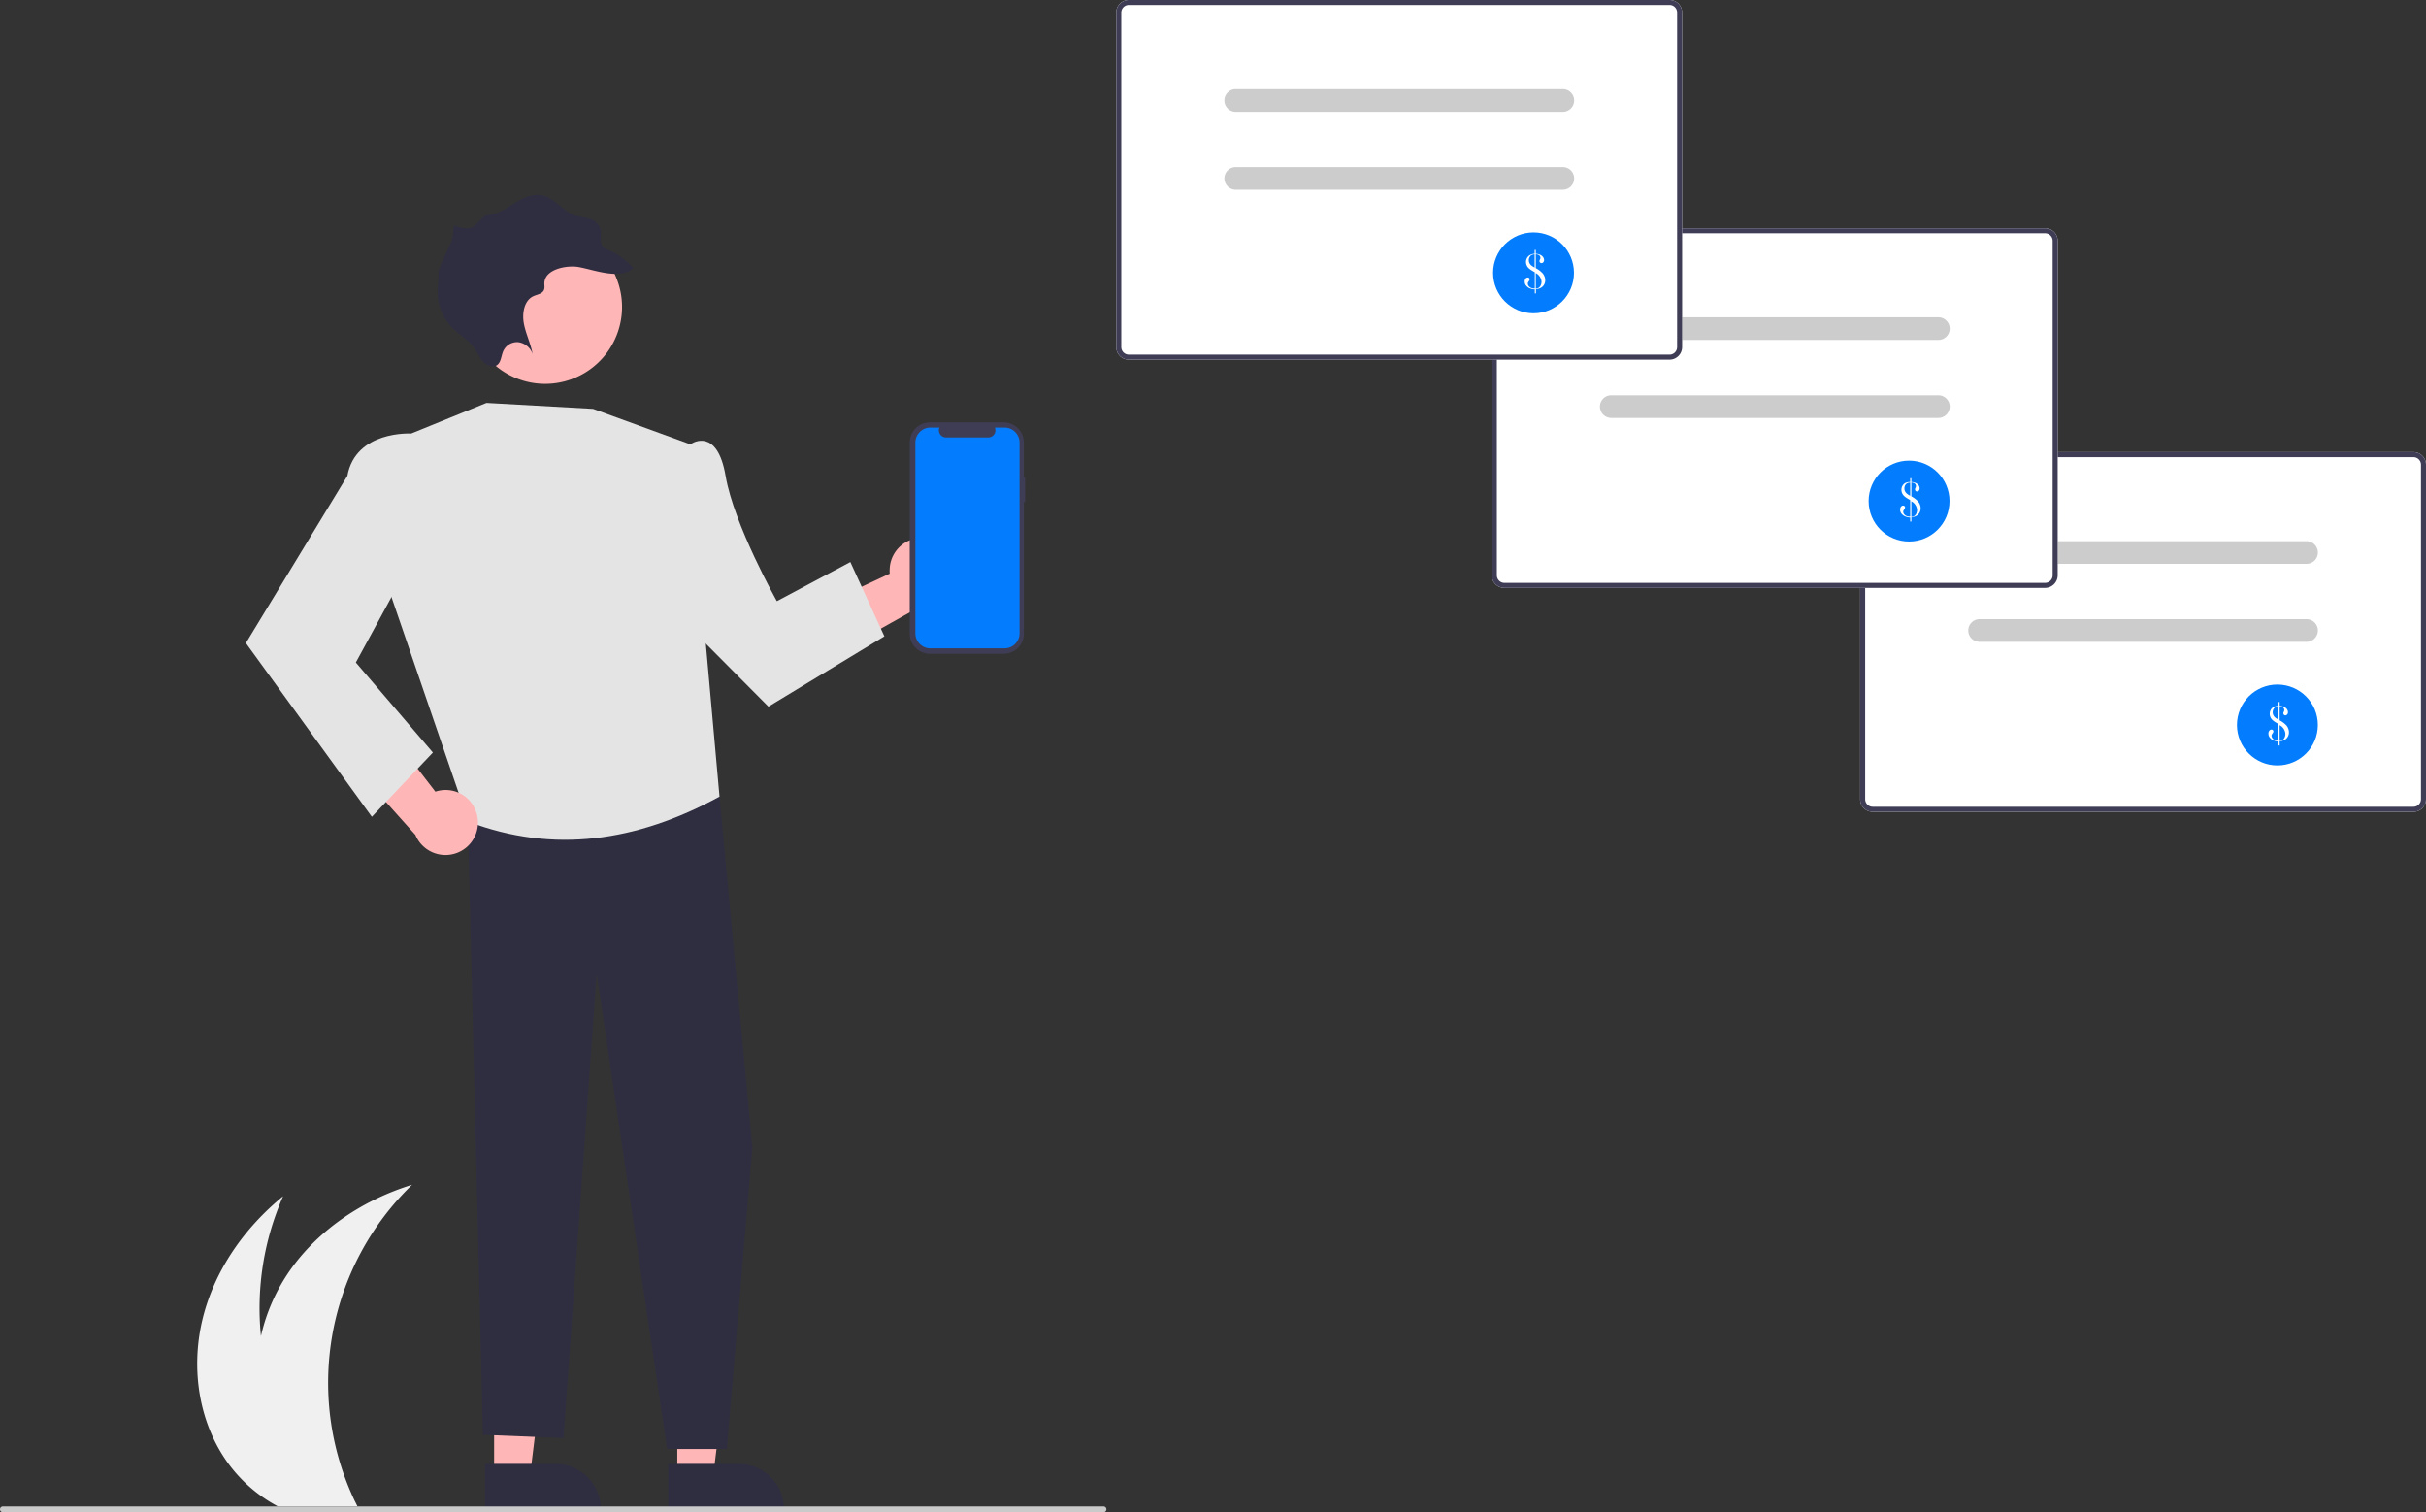 <svg xmlns="http://www.w3.org/2000/svg" id="e56bfd88-40c4-43fb-9e77-d42fcc4dfd58" data-name="a6926b9b-8060-41b0-9f4b-a958f9322acb" viewBox="0 0 839.8 523.44"><rect x="0" y="0" width="839.8" height="523.44" fill="#333333" stroke="none"/><defs><style>.ba6fb7e1-0b03-40c9-bafd-1ae39f3e78bd{fill:#f0f0f0;}.b38ad0a8-6eff-42a1-b326-3e0b5c6c3d98{fill:#fff;}.e103a5a1-052b-4aaa-877a-491de566474b{fill:#3f3d56;}.f74a662d-5122-461a-bdad-c730b4abf4de{fill:#ccc;}.eeb60b50-8435-4a71-9359-257f00f9846e{fill:#037dfd;}.bcace7f6-43f3-485d-8420-33a53e94bc83{fill:#ffb6b6;}.b208756e-af32-431d-abbc-fff6fdc69b97{fill:#2f2e41;}.adbcbbba-fbc5-46fa-8eff-d6987b4c641a{fill:#e4e4e4;}.b836e788-453c-4f40-83ae-0cb8111c5633{fill:#cacaca;}</style></defs><path class="ba6fb7e1-0b03-40c9-bafd-1ae39f3e78bd" d="M79.2,506.81a50.78,50.78,0,0,0,13.59,12.63c1.12.71,2.27,1.38,3.44,2h27.53c-.33-.66-.65-1.33-1-2A95.36,95.36,0,0,1,142.64,410.1c-16.64,5.14-32,15.16-42.08,29.37a64.55,64.55,0,0,0-10.23,23A96.33,96.33,0,0,1,98,414.06c-13.51,11-24,26-28,43S68.86,492.8,79.2,506.81Z" transform="translate(0 0)"></path><path class="b38ad0a8-6eff-42a1-b326-3e0b5c6c3d98" d="M835.44,281H648.28a4.36,4.36,0,0,1-4.36-4.35V160.85a4.36,4.36,0,0,1,4.36-4.35H835.44a4.36,4.36,0,0,1,4.36,4.35V276.64A4.36,4.36,0,0,1,835.44,281Z" transform="translate(0 0)"></path><path class="e103a5a1-052b-4aaa-877a-491de566474b" d="M835.44,281H648.28a4.36,4.36,0,0,1-4.36-4.35V160.85a4.36,4.36,0,0,1,4.36-4.35H835.44a4.36,4.36,0,0,1,4.36,4.35V276.64A4.36,4.36,0,0,1,835.44,281ZM648.28,158.24a2.62,2.62,0,0,0-2.62,2.61V276.64a2.62,2.62,0,0,0,2.62,2.61H835.44a2.62,2.62,0,0,0,2.62-2.61V160.85a2.62,2.62,0,0,0-2.62-2.61Z" transform="translate(0 0)"></path><path class="f74a662d-5122-461a-bdad-c730b4abf4de" d="M798.45,195.17H685.27a3.92,3.92,0,0,1,0-7.84H798.45a3.92,3.92,0,0,1,0,7.84Z" transform="translate(0 0)"></path><path class="f74a662d-5122-461a-bdad-c730b4abf4de" d="M798.45,222.16H685.27a3.92,3.92,0,0,1,0-7.84H798.45a3.92,3.92,0,0,1,0,7.84Z" transform="translate(0 0)"></path><circle class="eeb60b50-8435-4a71-9359-257f00f9846e" cx="788.36" cy="250.94" r="14"></circle><path class="b38ad0a8-6eff-42a1-b326-3e0b5c6c3d98" d="M788.75,244.35V243h.39v1.33a4.33,4.33,0,0,1,1.62.39,2.45,2.45,0,0,1,.92.77,1.79,1.79,0,0,1,.33,1.05,1.09,1.09,0,0,1-.26.75.78.78,0,0,1-.63.31.63.63,0,0,1-.49-.2.67.67,0,0,1-.21-.5,1,1,0,0,1,.08-.38l.16-.33a1.11,1.11,0,0,0,.08-.44,1,1,0,0,0-.21-.64,1.22,1.22,0,0,0-.6-.42,3,3,0,0,0-.79-.16v4.8l.09.05a8.9,8.9,0,0,1,2.22,1.68,3.85,3.85,0,0,1,.67,1.14,3.36,3.36,0,0,1,.24,1.26,3,3,0,0,1-.42,1.58,2.82,2.82,0,0,1-1.17,1.1,4.85,4.85,0,0,1-1.63.47v1.43h-.39v-1.4a4.37,4.37,0,0,1-1.67-.34,3.19,3.19,0,0,1-1.35-1,2.13,2.13,0,0,1-.47-1.37,1.48,1.48,0,0,1,.3-1,.91.91,0,0,1,.75-.4.65.65,0,0,1,.67.62v0a1.32,1.32,0,0,1-.33.73,2.65,2.65,0,0,0-.24.4.84.84,0,0,0-.07.35,1.41,1.41,0,0,0,.31.88,2,2,0,0,0,.84.63,3,3,0,0,0,1.19.21h.07v-5.73l-.5-.29a11.58,11.58,0,0,1-1.09-.69,4.64,4.64,0,0,1-.67-.59,2.93,2.93,0,0,1-.78-2,2.74,2.74,0,0,1,.33-1.31,2.65,2.65,0,0,1,.93-1A3.73,3.73,0,0,1,788.75,244.35Zm0,.19a2.8,2.8,0,0,0-1,.22,1.67,1.67,0,0,0-.73.71,2.1,2.1,0,0,0-.28,1.1,2.18,2.18,0,0,0,.41,1.3,2.42,2.42,0,0,0,.51.55,10.53,10.53,0,0,0,1,.65l.09.05Zm.39,11.9a3.07,3.07,0,0,0,.67-.14,1.94,1.94,0,0,0,.48-.28,2.12,2.12,0,0,0,.61-.86,3,3,0,0,0,.23-1.15,3.64,3.64,0,0,0-2-3Z" transform="translate(0 0)"></path><path class="b38ad0a8-6eff-42a1-b326-3e0b5c6c3d98" d="M707.94,203.49H520.78a4.36,4.36,0,0,1-4.36-4.35V83.35A4.36,4.36,0,0,1,520.78,79H707.94a4.36,4.36,0,0,1,4.36,4.35V199.14A4.36,4.36,0,0,1,707.94,203.49Z" transform="translate(0 0)"></path><path class="e103a5a1-052b-4aaa-877a-491de566474b" d="M707.94,203.49H520.78a4.36,4.36,0,0,1-4.36-4.35V83.35A4.36,4.36,0,0,1,520.78,79H707.94a4.36,4.36,0,0,1,4.36,4.35V199.14A4.36,4.36,0,0,1,707.94,203.49ZM520.78,80.74a2.62,2.62,0,0,0-2.62,2.61V199.14a2.62,2.62,0,0,0,2.62,2.61H707.94a2.62,2.62,0,0,0,2.62-2.61V83.35a2.62,2.62,0,0,0-2.62-2.61Z" transform="translate(0 0)"></path><path class="f74a662d-5122-461a-bdad-c730b4abf4de" d="M671,117.67H557.77a3.92,3.92,0,0,1,0-7.84H671a3.92,3.92,0,0,1,0,7.84Z" transform="translate(0 0)"></path><path class="f74a662d-5122-461a-bdad-c730b4abf4de" d="M671,144.66H557.77a3.92,3.92,0,0,1,0-7.84H671a3.92,3.92,0,0,1,0,7.84Z" transform="translate(0 0)"></path><circle class="eeb60b50-8435-4a71-9359-257f00f9846e" cx="660.86" cy="173.44" r="14"></circle><path class="b38ad0a8-6eff-42a1-b326-3e0b5c6c3d98" d="M661.25,166.85v-1.33h.39v1.33a4.33,4.33,0,0,1,1.62.39,2.45,2.45,0,0,1,.92.77,1.79,1.79,0,0,1,.33,1.05,1.09,1.09,0,0,1-.26.75.78.78,0,0,1-.63.31.63.63,0,0,1-.49-.2.67.67,0,0,1-.21-.5A1,1,0,0,1,663,169l.16-.33a1.11,1.11,0,0,0,.08-.44,1,1,0,0,0-.21-.64,1.22,1.22,0,0,0-.6-.42,3,3,0,0,0-.79-.16v4.8l.09.05a8.9,8.9,0,0,1,2.22,1.68,3.85,3.85,0,0,1,.67,1.14,3.36,3.36,0,0,1,.24,1.26,3,3,0,0,1-.42,1.58,2.82,2.82,0,0,1-1.17,1.1,4.85,4.85,0,0,1-1.63.47v1.43h-.39v-1.4a4.37,4.37,0,0,1-1.67-.34,3.19,3.19,0,0,1-1.35-1,2.13,2.13,0,0,1-.47-1.37,1.48,1.48,0,0,1,.3-1,.91.91,0,0,1,.75-.4.65.65,0,0,1,.67.62v0a1.32,1.32,0,0,1-.33.73,2.65,2.65,0,0,0-.24.4.84.84,0,0,0-.07.35,1.41,1.41,0,0,0,.31.88,2,2,0,0,0,.84.63,3,3,0,0,0,1.19.21h.07v-5.73l-.5-.29a11.58,11.58,0,0,1-1.09-.69,4.64,4.64,0,0,1-.67-.59,2.93,2.93,0,0,1-.78-2,2.74,2.74,0,0,1,.33-1.31,2.65,2.65,0,0,1,.93-1A3.73,3.73,0,0,1,661.25,166.85Zm0,.19a2.8,2.8,0,0,0-1,.22,1.67,1.67,0,0,0-.73.71,2.1,2.1,0,0,0-.28,1.1,2.18,2.18,0,0,0,.41,1.3,2.42,2.42,0,0,0,.51.55,10.53,10.53,0,0,0,1,.65l.09.05Zm.39,11.9a3.07,3.07,0,0,0,.67-.14,1.94,1.94,0,0,0,.48-.28,2.12,2.12,0,0,0,.61-.86,3,3,0,0,0,.23-1.15,3.64,3.64,0,0,0-2-3Z" transform="translate(0 0)"></path><path class="bcace7f6-43f3-485d-8420-33a53e94bc83" d="M320,186.21a11.19,11.19,0,0,0-12,10.35,10.79,10.79,0,0,0,0,2L272,215.4l17.62,10.78,31.47-17.67a11.24,11.24,0,0,0-1.17-22.3Z" transform="translate(0 0)"></path><polygon class="bcace7f6-43f3-485d-8420-33a53e94bc83" points="171.05 510.77 183.48 510.77 189.39 462.84 171.05 462.84 171.05 510.77"></polygon><path class="b208756e-af32-431d-abbc-fff6fdc69b97" d="M167.88,506.71h24.47a15.59,15.59,0,0,1,15.6,15.6v.5H167.88Z" transform="translate(0 0)"></path><polygon class="bcace7f6-43f3-485d-8420-33a53e94bc83" points="234.46 510.77 246.89 510.77 252.8 462.84 234.46 462.84 234.46 510.77"></polygon><path class="b208756e-af32-431d-abbc-fff6fdc69b97" d="M231.29,506.71h24.47a15.59,15.59,0,0,1,15.6,15.6v.5H231.29Z" transform="translate(0 0)"></path><polygon class="b208756e-af32-431d-abbc-fff6fdc69b97" points="242.76 262.16 249.07 275.74 260.44 397.18 251.6 501.55 230.93 501.55 206.53 337.03 195.07 497.76 167.18 496.64 161.82 278.72 242.76 262.16"></polygon><path class="adbcbbba-fbc5-46fa-8eff-d6987b4c641a" d="M142.25,150.09l26.15-10.63,36.91,2.07,32.81,11.95,10.95,122.26c-28.55,15.59-57.47,19.84-86.88,8.69l-27.31-79.62Z" transform="translate(0 0)"></path><path class="adbcbbba-fbc5-46fa-8eff-d6987b4c641a" d="M227.91,156.72l11.61-3.24s8.77-5.7,11.66,11.26,17.75,43.35,17.75,43.35l25.43-13.55,11.78,25.72L266,244.59,223.67,202Z" transform="translate(0 0)"></path><path id="a9bf54ea-78ea-4102-bb29-80cb755d6cbc" data-name="a80a6b0c-a21b-4eb6-b764-70793a425e46" class="bcace7f6-43f3-485d-8420-33a53e94bc83" d="M164.26,116.81h0A26.61,26.61,0,1,1,213,95.34h0l.15.36a26.61,26.61,0,0,1-48.86,21.11Z" transform="translate(0 0)"></path><path id="e5124e01-0d48-417f-a1cc-06b225317b73" data-name="b51b91e7-03ed-46d5-9b2a-c48431fd2f0d" class="b208756e-af32-431d-abbc-fff6fdc69b97" d="M200.39,92.45c5.53,1,14.09,4.49,18.84.4a23.2,23.2,0,0,0-8.62-6.3,5.38,5.38,0,0,1-1.79-1c-1.62-1.64-.36-4.46-1.11-6.68a5.69,5.69,0,0,0-3.93-3.24c-1.65-.5-3.38-.58-5-1.17-3.83-1.44-6.56-5.57-10.49-6.69-3.42-1-6.87.55-9.82,2.35s-5.88,3.92-9.34,4.27c-2.58.23-4.22,4.48-6.81,4.6-5.44.27-5.14-3.31-5.54,2.4-.23,3.4-5.1,10.18-5,13.62.08,2.25-.32,4.48-.25,6.74a17.5,17.5,0,0,0,4.84,11.51c2.48,2.55,5.7,4.26,7.78,7.16,1.08,1.54,1.83,3.34,3.1,4.73s3.39,2.24,4.8,1.24,1.43-3.15,2.13-4.78a5.23,5.23,0,0,1,5.2-3.17,6.11,6.11,0,0,1,5,4.08c-.66-3.62-2.39-7-3.05-10.63s.2-7.95,3.32-9.37c1.34-.62,3.14-.79,3.68-2.22.33-.87,0-1.89.16-2.83C189.15,92.88,196.78,91.74,200.39,92.45Z" transform="translate(0 0)"></path><path class="bcace7f6-43f3-485d-8420-33a53e94bc83" d="M165.32,283a11.18,11.18,0,0,0-12.69-9.43,10.33,10.33,0,0,0-1.92.46l-24.27-31.47-6.71,19.53L143.8,289a11.25,11.25,0,0,0,21.52-6Z" transform="translate(0 0)"></path><path class="adbcbbba-fbc5-46fa-8eff-d6987b4c641a" d="M150.63,156l-8.38-5.94s-19.18-1.09-22,14.65L85.12,222.59l43.6,60.14,21.13-22.25-26.67-31.17,22.4-41.11Z" transform="translate(0 0)"></path><path class="e103a5a1-052b-4aaa-877a-491de566474b" d="M354.85,165.2h-.44v-12a7,7,0,0,0-7-7H321.92a7,7,0,0,0-7,7h0v66.09a7,7,0,0,0,7,7h25.52a7,7,0,0,0,7-7h0V173.77h.44Z" transform="translate(0 0)"></path><path class="eeb60b50-8435-4a71-9359-257f00f9846e" d="M347.72,148h-3.33a2.48,2.48,0,0,1-1.35,3.23,2.53,2.53,0,0,1-.94.18H327.48a2.48,2.48,0,0,1-2.29-3.41h-3.11a5.21,5.21,0,0,0-5.21,5.21h0v66a5.21,5.21,0,0,0,5.21,5.21h25.64a5.21,5.21,0,0,0,5.21-5.21h0v-66A5.21,5.21,0,0,0,347.72,148Z" transform="translate(0 0)"></path><path class="b38ad0a8-6eff-42a1-b326-3e0b5c6c3d98" d="M577.94,124.49H390.78a4.36,4.36,0,0,1-4.36-4.35V4.35A4.36,4.36,0,0,1,390.78,0H577.94a4.36,4.36,0,0,1,4.36,4.35V120.14A4.36,4.36,0,0,1,577.94,124.49Z" transform="translate(0 0)"></path><path class="e103a5a1-052b-4aaa-877a-491de566474b" d="M577.94,124.49H390.78a4.36,4.36,0,0,1-4.36-4.35V4.35A4.36,4.36,0,0,1,390.78,0H577.94a4.36,4.36,0,0,1,4.36,4.35V120.14A4.36,4.36,0,0,1,577.94,124.49ZM390.78,1.74a2.62,2.62,0,0,0-2.62,2.61V120.14a2.62,2.62,0,0,0,2.62,2.61H577.94a2.62,2.62,0,0,0,2.62-2.61V4.35a2.62,2.62,0,0,0-2.62-2.61Z" transform="translate(0 0)"></path><path class="f74a662d-5122-461a-bdad-c730b4abf4de" d="M541,38.67H427.77a3.92,3.92,0,0,1,0-7.84H541a3.92,3.92,0,0,1,0,7.84Z" transform="translate(0 0)"></path><path class="f74a662d-5122-461a-bdad-c730b4abf4de" d="M541,65.66H427.77a3.92,3.92,0,0,1,0-7.84H541a3.92,3.92,0,0,1,0,7.84Z" transform="translate(0 0)"></path><circle class="eeb60b50-8435-4a71-9359-257f00f9846e" cx="530.86" cy="94.44" r="14"></circle><path class="b38ad0a8-6eff-42a1-b326-3e0b5c6c3d98" d="M531.25,87.85V86.52h.39v1.33a4.33,4.33,0,0,1,1.62.39,2.45,2.45,0,0,1,.92.77,1.79,1.79,0,0,1,.33,1,1.09,1.09,0,0,1-.26.75.78.78,0,0,1-.63.31.63.63,0,0,1-.49-.2.67.67,0,0,1-.21-.5A1,1,0,0,1,533,90l.16-.33a1.11,1.11,0,0,0,.08-.44,1,1,0,0,0-.21-.64,1.22,1.22,0,0,0-.6-.42,3,3,0,0,0-.79-.16v4.8l.09.05A8.9,8.9,0,0,1,534,94.58a3.85,3.85,0,0,1,.67,1.14,3.36,3.36,0,0,1,.24,1.26,3,3,0,0,1-.42,1.58,2.82,2.82,0,0,1-1.17,1.1,4.85,4.85,0,0,1-1.63.47v1.43h-.39v-1.4a4.37,4.37,0,0,1-1.67-.34,3.19,3.19,0,0,1-1.35-1,2.13,2.13,0,0,1-.47-1.37,1.48,1.48,0,0,1,.3-1,.91.91,0,0,1,.75-.4.65.65,0,0,1,.67.62v0a1.32,1.32,0,0,1-.33.73,2.65,2.65,0,0,0-.24.4.84.84,0,0,0-.07.35,1.41,1.41,0,0,0,.31.88,2,2,0,0,0,.84.63,3,3,0,0,0,1.19.21h.07V94.23l-.5-.29a11.58,11.58,0,0,1-1.09-.69,4.64,4.64,0,0,1-.67-.59,2.93,2.93,0,0,1-.78-2,2.74,2.74,0,0,1,.33-1.31,2.65,2.65,0,0,1,.93-1A3.73,3.73,0,0,1,531.25,87.85Zm0,.19a2.8,2.8,0,0,0-1,.22,1.67,1.67,0,0,0-.73.71,2.1,2.1,0,0,0-.28,1.1,2.18,2.18,0,0,0,.41,1.3,2.42,2.42,0,0,0,.51.55,10.53,10.53,0,0,0,1,.65l.09.05Zm.39,11.9a3.07,3.07,0,0,0,.67-.14,1.94,1.94,0,0,0,.48-.28,2.12,2.12,0,0,0,.61-.86,3,3,0,0,0,.23-1.15,3.64,3.64,0,0,0-2-3Z" transform="translate(0 0)"></path><path class="b836e788-453c-4f40-83ae-0cb8111c5633" d="M382,523.44H1a1,1,0,0,1,0-2H382a1,1,0,0,1,0,2Z" transform="translate(0 0)"></path></svg>